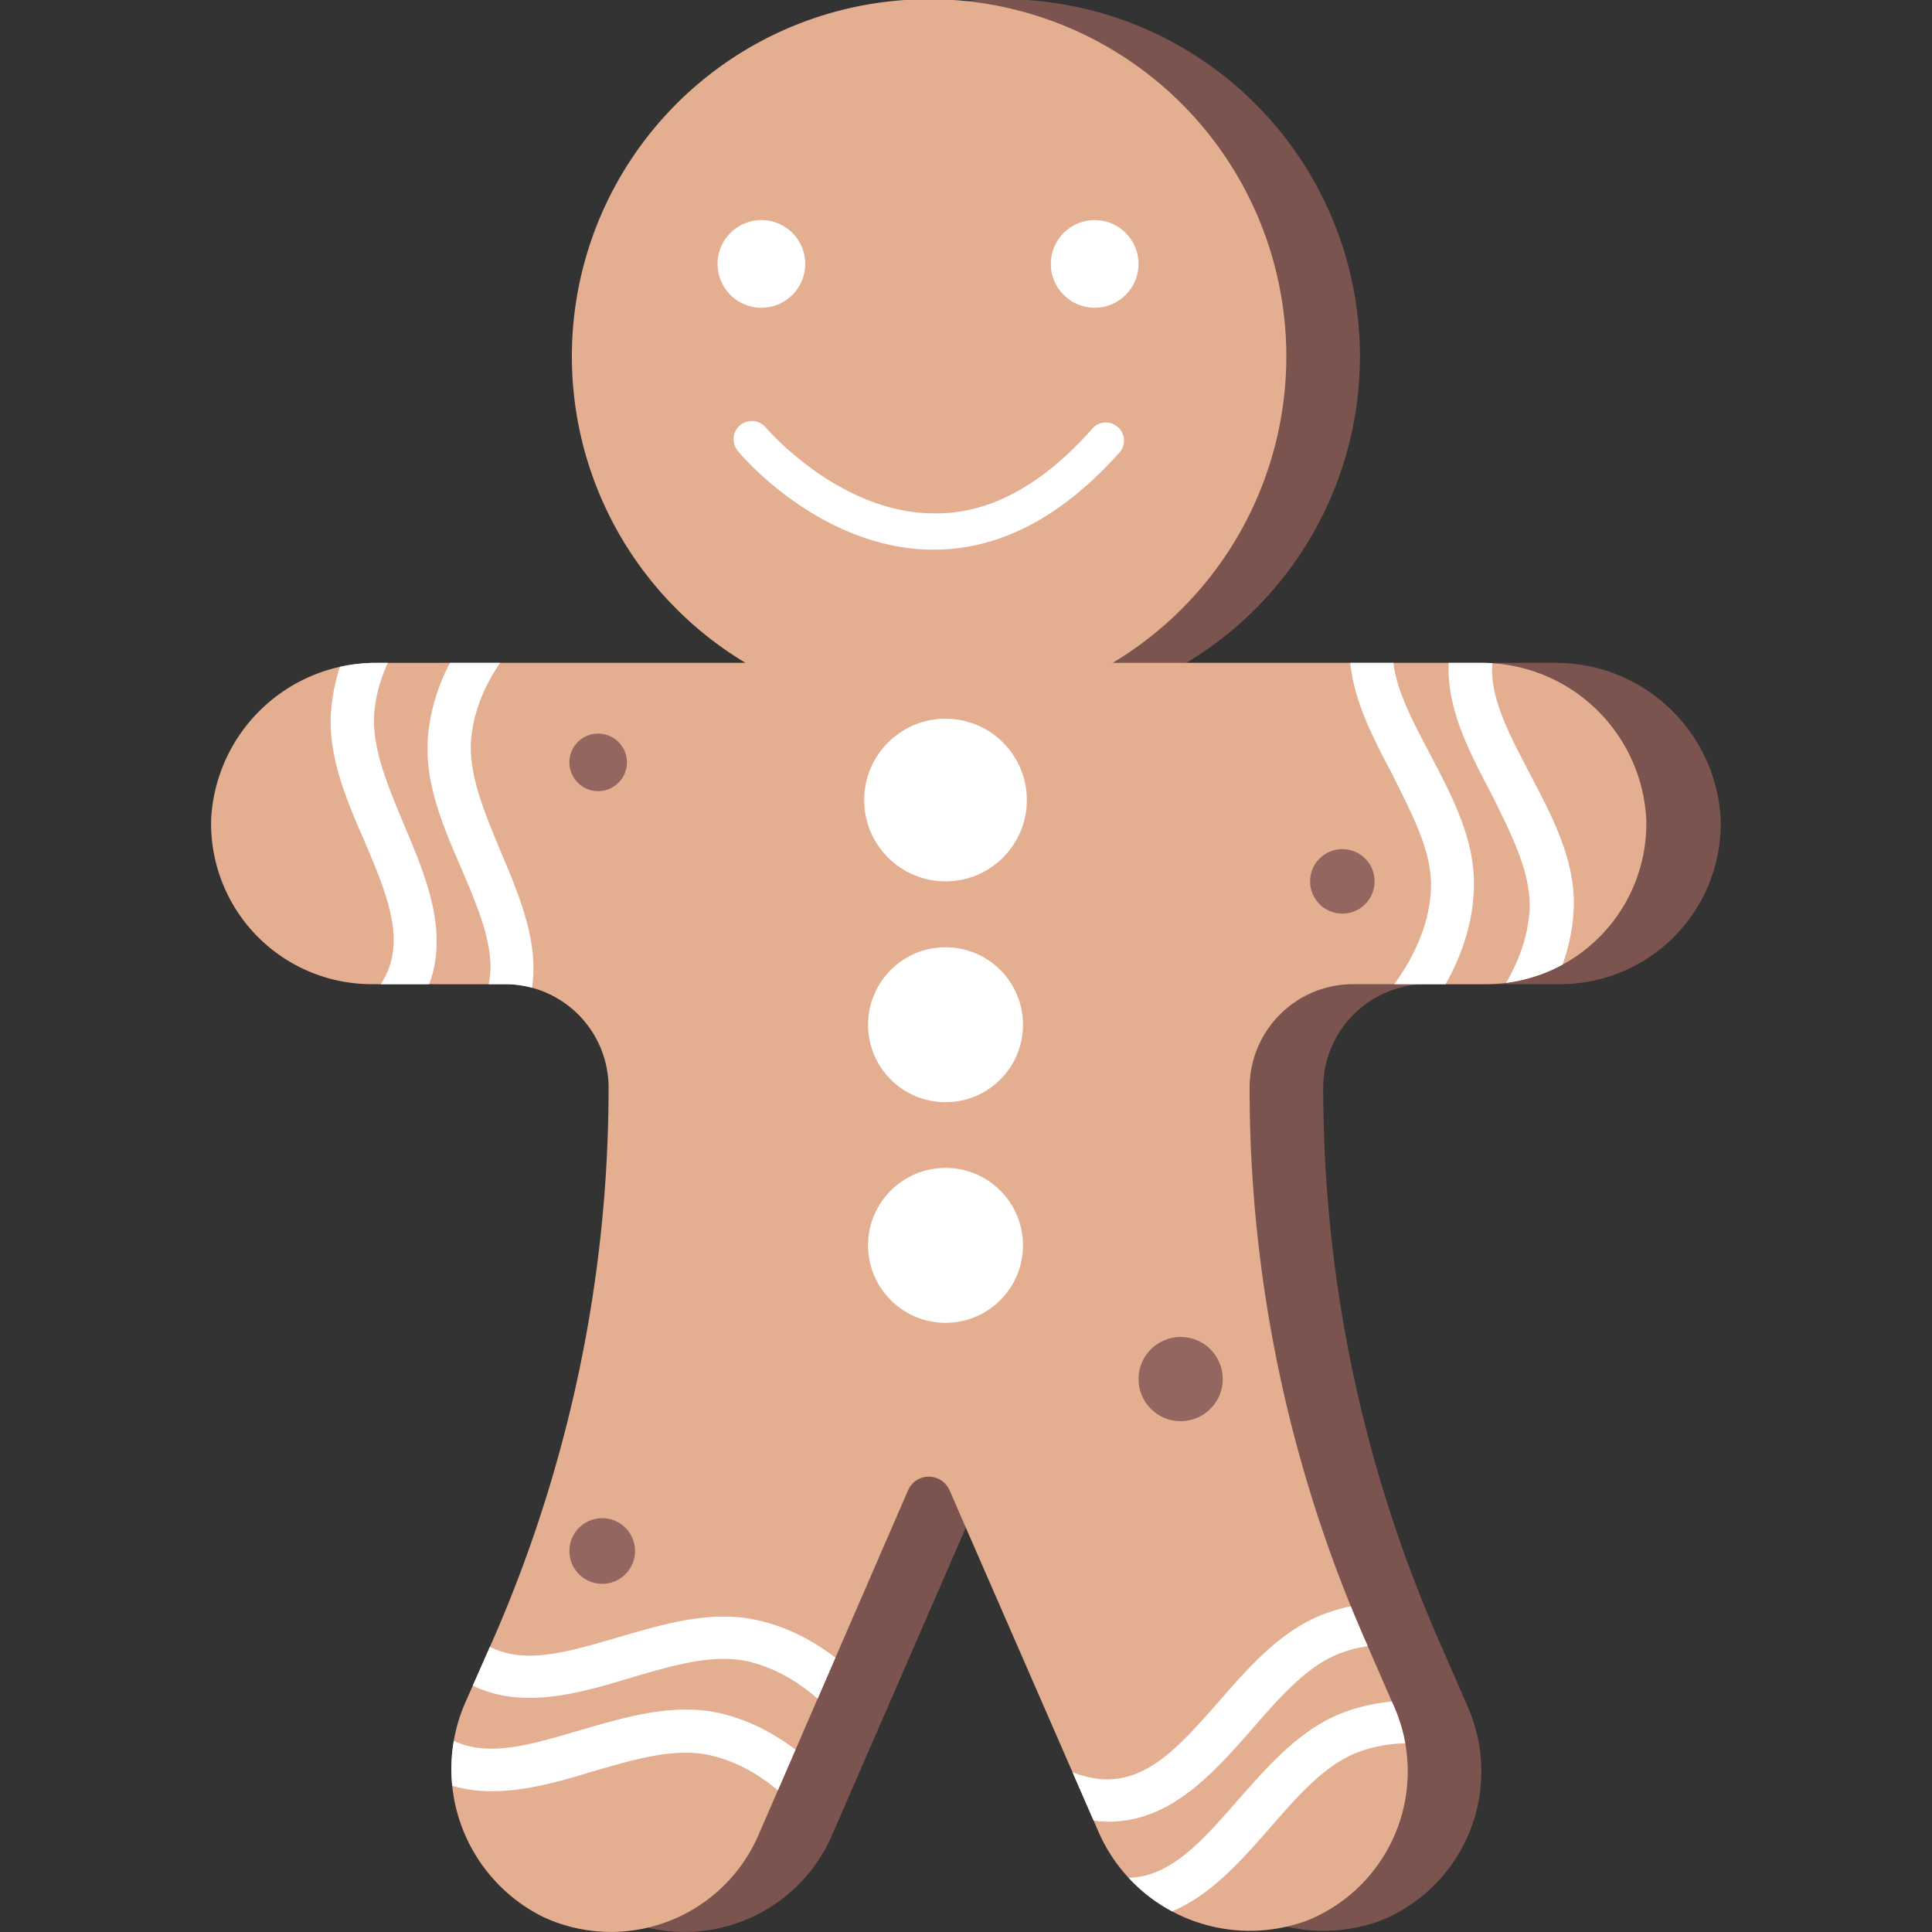 <svg id="Layer_1" data-name="Layer 1" xmlns="http://www.w3.org/2000/svg" xmlns:xlink="http://www.w3.org/1999/xlink" viewBox="0 0 100 100"><rect x="0" y="0" width="100" height="100" fill="#333333" stroke="none"/><defs><style>.cls-1{fill:none;}.cls-2{fill:#7b544f;}.cls-3{fill:#e4ae90;}.cls-4{fill:#946660;}.cls-5{fill:#fff;}.cls-6{clip-path:url(#clip-path);}</style><clipPath id="clip-path"><path class="cls-1" d="M76.59,34.31h-19a18.49,18.49,0,1,0-19,0h-19a8.54,8.54,0,0,0-8.66,8.06,8.31,8.31,0,0,0,8.31,8.57h6.9a5.36,5.36,0,0,1,5.36,5.36h0A71.29,71.29,0,0,1,25.6,84.69L24.14,88A8.55,8.55,0,0,0,28.07,99.2,8.32,8.32,0,0,0,39.25,95L47,77.14a1.17,1.17,0,0,1,2.15,0L56.8,94.68a8.55,8.55,0,0,0,10.85,4.73,8.32,8.32,0,0,0,4.54-11l-1.6-3.67A71.12,71.12,0,0,1,64.68,56.3h0A5.36,5.36,0,0,1,70,50.94h6.9a8.31,8.31,0,0,0,8.31-8.57A8.54,8.54,0,0,0,76.59,34.31Z"/></clipPath></defs><title>gingerbread man</title><path class="cls-2" d="M80.4,34.31h-19a18.49,18.49,0,1,0-19,0h-19a8.54,8.54,0,0,0-8.66,8.06,8.31,8.31,0,0,0,8.31,8.57H30a5.36,5.36,0,0,1,5.36,5.36h0a71.12,71.12,0,0,1-5.91,28.39L28,88A8.55,8.55,0,0,0,31.88,99.2,8.32,8.32,0,0,0,43.06,95l7.77-17.86a1.17,1.17,0,0,1,2.15,0l7.63,17.54a8.55,8.55,0,0,0,10.85,4.73,8.32,8.32,0,0,0,4.54-11l-1.6-3.67A71.29,71.29,0,0,1,68.49,56.3h0a5.36,5.36,0,0,1,5.36-5.36h6.9a8.31,8.31,0,0,0,8.31-8.57A8.54,8.54,0,0,0,80.4,34.31Z"/><path class="cls-3" d="M76.59,34.31h-19a18.49,18.49,0,1,0-19,0h-19a8.54,8.54,0,0,0-8.66,8.06,8.31,8.31,0,0,0,8.31,8.57h6.9a5.36,5.36,0,0,1,5.36,5.36h0A71.29,71.29,0,0,1,25.6,84.69L24.14,88A8.55,8.55,0,0,0,28.07,99.2,8.32,8.32,0,0,0,39.25,95L47,77.14a1.17,1.17,0,0,1,2.15,0L56.8,94.68a8.55,8.55,0,0,0,10.85,4.73,8.32,8.32,0,0,0,4.54-11l-1.6-3.67A71.12,71.12,0,0,1,64.68,56.3h0A5.36,5.36,0,0,1,70,50.94h6.9a8.31,8.31,0,0,0,8.31-8.57A8.54,8.54,0,0,0,76.59,34.31Z"/><circle class="cls-4" cx="31.17" cy="80.28" r="1.7"/><circle class="cls-4" cx="61.11" cy="71.38" r="2.18"/><circle class="cls-5" cx="39.41" cy="13.66" r="2.27"/><circle class="cls-5" cx="56.66" cy="13.66" r="2.27"/><path class="cls-5" d="M48.33,28.45h-.14c-5.76-.08-9.85-4.91-10-5.11a.94.94,0,0,1,1.45-1.21s3.72,4.38,8.61,4.44c2.94.08,5.73-1.47,8.36-4.46A.94.94,0,0,1,58,23.36C55,26.74,51.77,28.45,48.33,28.45Z"/><circle class="cls-5" cx="48.94" cy="41.41" r="4.21"/><circle class="cls-5" cx="48.94" cy="53.04" r="4.01"/><circle class="cls-5" cx="48.94" cy="64.46" r="4.01"/><g class="cls-6"><path class="cls-5" d="M17.85,57.54a16.85,16.85,0,0,1-3.91-.45l.56-2.16c.07,0,6.86,1.71,10-2.29,1.71-2.2.63-4.74-.62-7.69-1-2.29-2-4.65-1.7-7.09.64-5.68,6.26-9.1,6.5-9.25l1.15,1.92c-.05,0-4.92,3-5.43,7.58-.21,1.86.64,3.85,1.53,6,1.33,3.14,2.84,6.7.33,9.93C24,56.89,20.53,57.54,17.85,57.54Z"/><path class="cls-5" d="M12.84,56.14a16.76,16.76,0,0,1-3.91-.45l.56-2.15c.07,0,6.86,1.7,10-2.29,1.71-2.2.63-4.75-.62-7.7-1-2.28-2-4.65-1.7-7.09.63-5.68,6.26-9.1,6.5-9.25l1.15,1.92c-.05,0-4.92,3-5.43,7.58-.21,1.86.64,3.86,1.53,6,1.33,3.14,2.84,6.7.33,9.94C19,55.49,15.52,56.14,12.84,56.14Z"/><path class="cls-5" d="M70.6,55.71l-1.3-1.8s4.65-3.43,4.77-8c.05-1.87-1-3.79-2-5.82-1.59-3-3.4-6.44-1.16-9.87,3.56-5.48,11.64-4.16,12-4.11l-.37,2.2c-.07,0-7-1.12-9.74,3.13C71.23,33.75,72.52,36.2,74,39c1.16,2.2,2.36,4.47,2.29,6.92C76.15,51.66,70.83,55.55,70.6,55.71Z"/><path class="cls-5" d="M75.72,56.68l-1.31-1.8s4.65-3.43,4.77-8c0-1.87-1-3.79-2-5.82-1.59-3-3.39-6.43-1.16-9.87,3.57-5.48,11.64-4.16,12-4.11l-.37,2.2c-.07,0-7-1.12-9.74,3.13-1.52,2.33-.23,4.78,1.26,7.61,1.16,2.2,2.36,4.47,2.29,6.92C81.26,52.63,75.94,56.52,75.72,56.68Z"/><path class="cls-5" d="M58.3,99.41a6.33,6.33,0,0,1-1.4-.16c-6.39-1.36-8.06-9.37-8.13-9.71L51,89.1c0,.07,1.46,6.91,6.41,8,2.72.58,4.54-1.5,6.65-3.91,1.64-1.86,3.33-3.8,5.64-4.61,5.39-1.9,10.93,1.67,11.16,1.82L79.6,92.24s-4.86-3.12-9.19-1.59c-1.77.62-3.2,2.26-4.71,4C63.73,96.89,61.52,99.41,58.3,99.41Z"/><path class="cls-5" d="M57.38,94.29A6.42,6.42,0,0,1,56,94.13c-6.39-1.36-8-9.37-8.12-9.71L50,84c0,.07,1.45,6.91,6.4,8,2.73.58,4.55-1.5,6.66-3.9,1.63-1.87,3.32-3.8,5.64-4.62,5.39-1.9,10.92,1.67,11.15,1.82l-1.22,1.87S73.81,84,69.48,85.53c-1.76.62-3.19,2.26-4.7,4C62.8,91.77,60.6,94.29,57.38,94.29Z"/><path class="cls-5" d="M43.69,97.12c0-.05-2.43-5.23-6.9-6.26-1.82-.43-3.91.19-6.11.83-3.27,1-7,2-9.91-.82C16.11,86.29,19,78.63,19.13,78.31l2.08.81c0,.06-2.48,6.61,1.13,10.16,2,2,4.64,1.17,7.71.27,2.38-.7,4.85-1.42,7.24-.87C42.85,90,45.61,96,45.72,96.21Z"/><path class="cls-5" d="M45.66,92.31S43.23,87.07,38.75,86c-1.82-.42-3.9.19-6.1.84-3.28,1-7,2.05-9.91-.83C18.08,81.47,21,73.82,21.1,73.49l2.08.81c0,.06-2.49,6.61,1.12,10.16,2,2,4.64,1.18,7.72.28,2.38-.7,4.84-1.43,7.23-.87,5.57,1.28,8.33,7.27,8.44,7.52Z"/></g><circle class="cls-4" cx="30.96" cy="39.46" r="1.49"/><circle class="cls-4" cx="69.48" cy="45.62" r="1.67"/></svg>